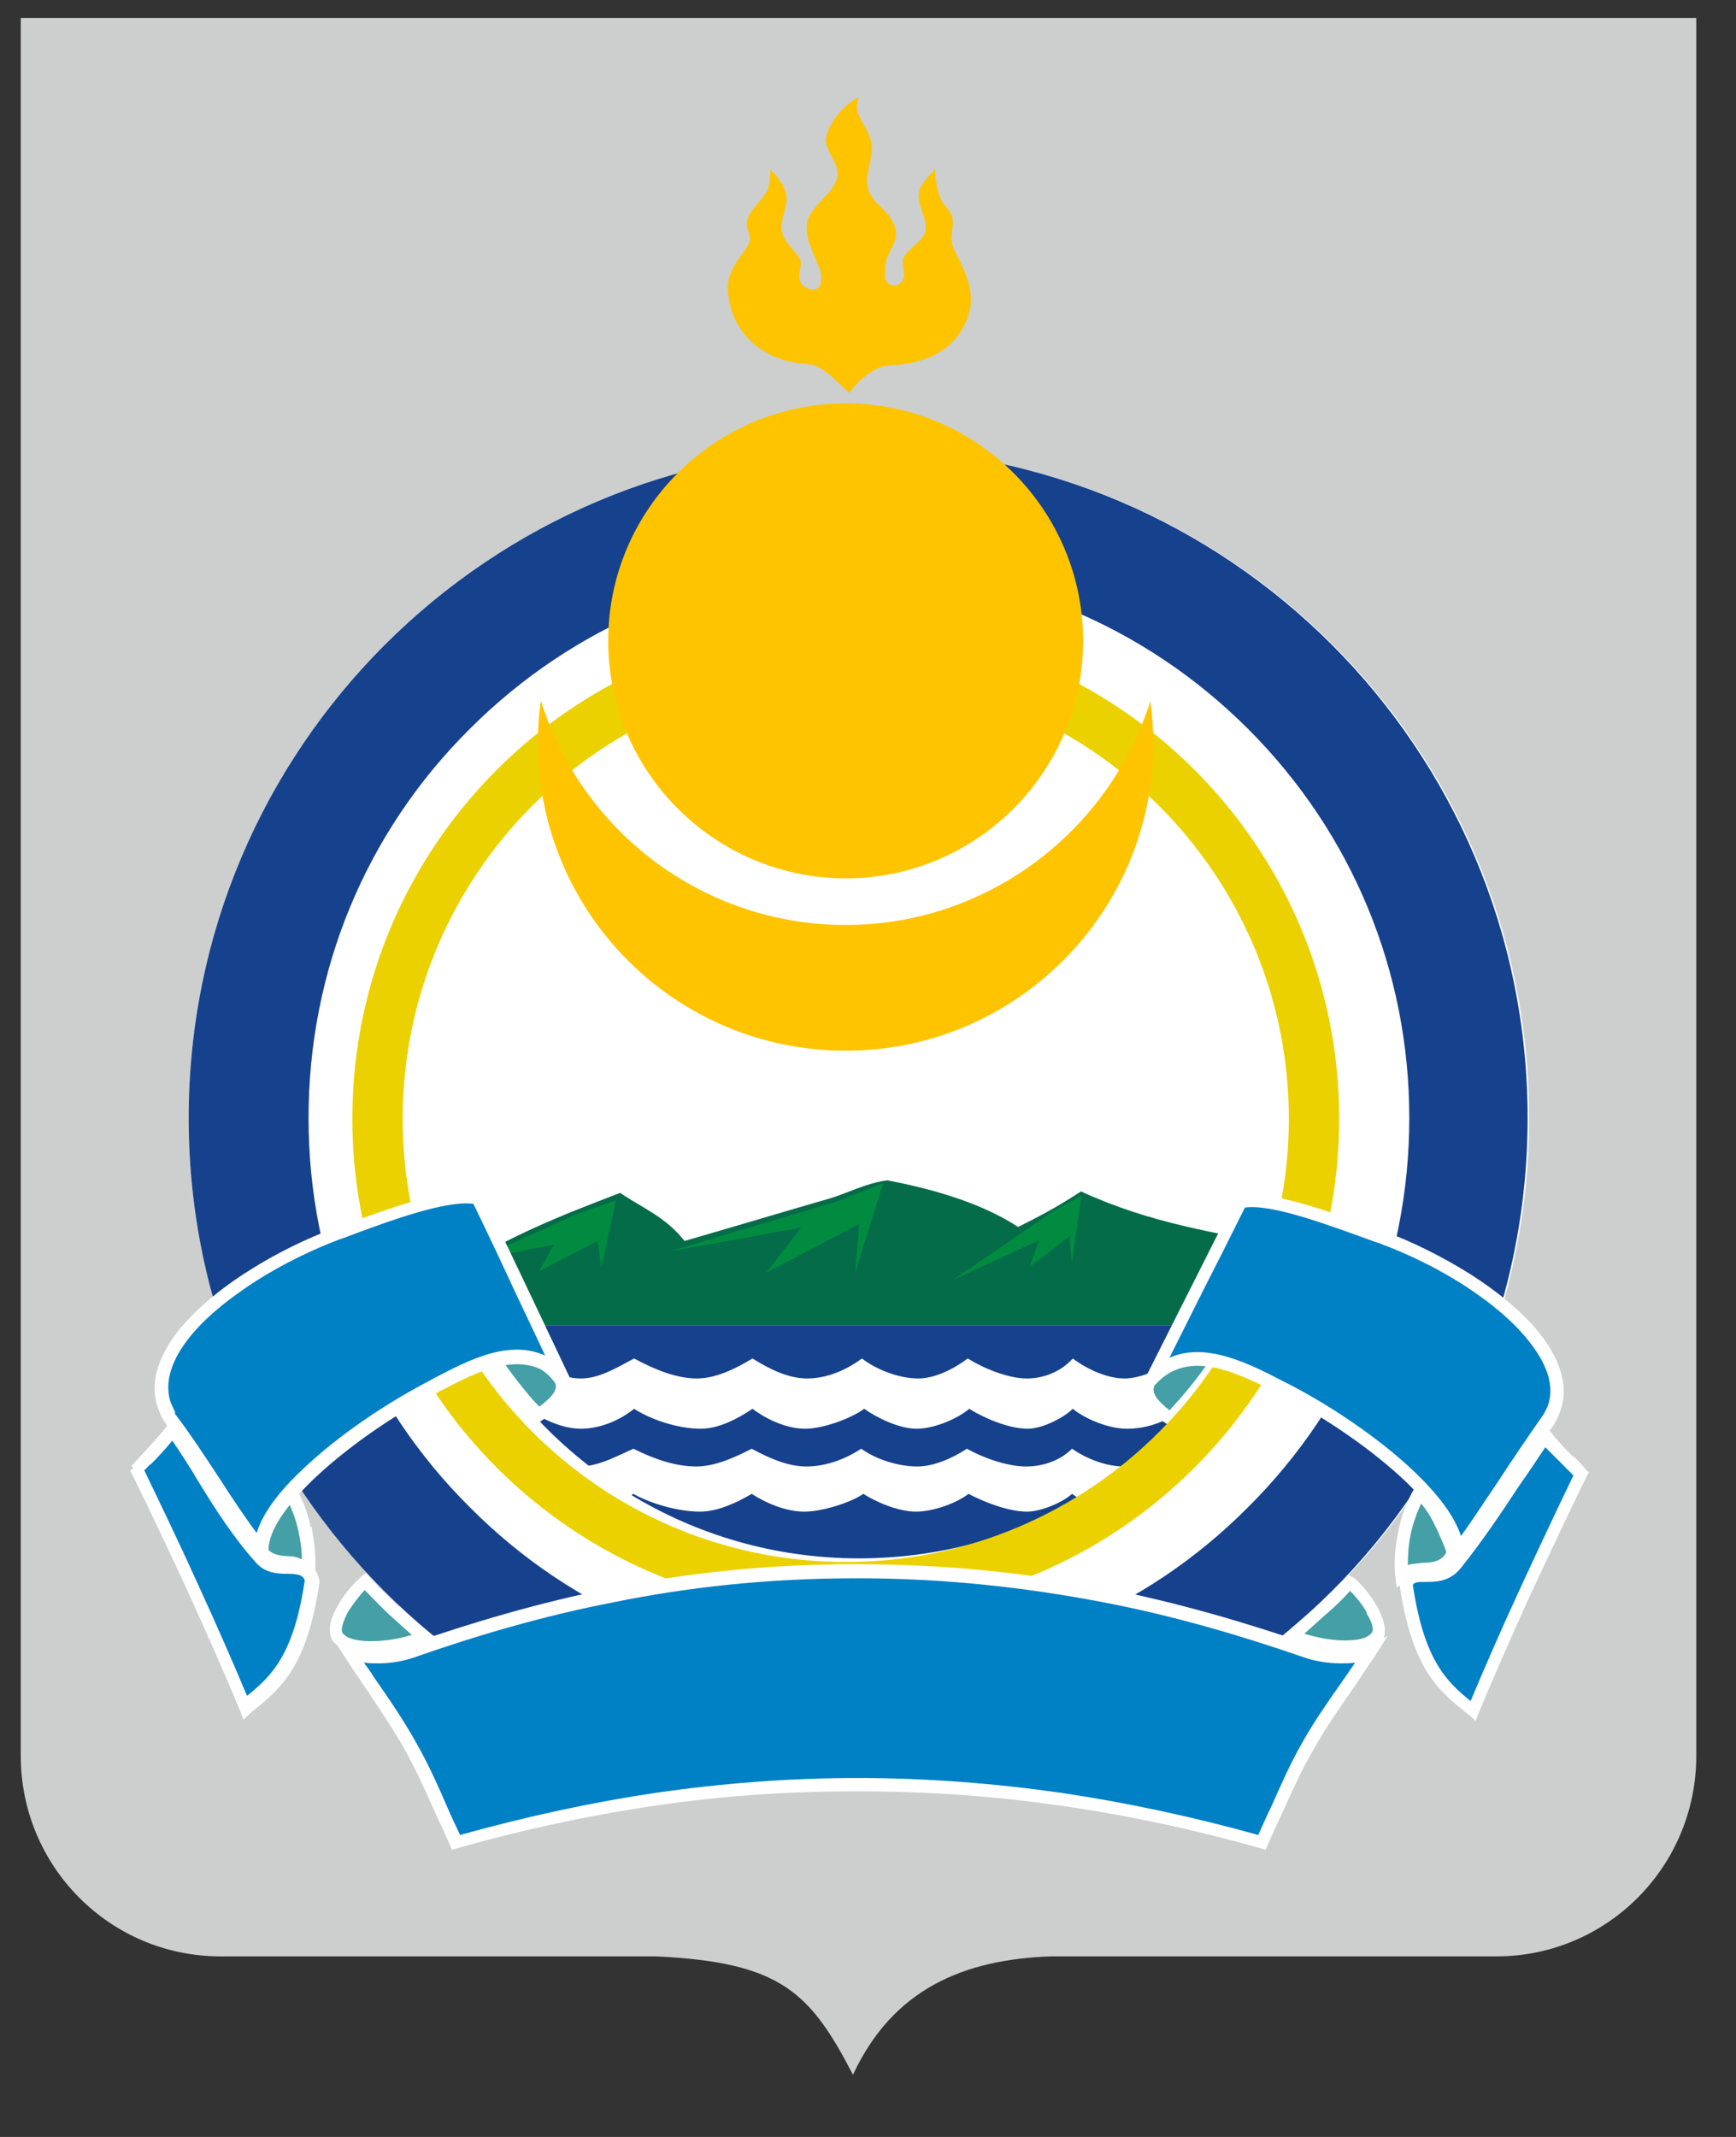 <?xml version="1.0" encoding="UTF-8"?> <svg xmlns="http://www.w3.org/2000/svg" width="26" height="32" viewBox="0 0 26 32" fill="none"><rect x="0" y="0" width="26" height="32" fill="#333333" stroke="none"/> <path d="M25.405 0.269V26.293C25.405 27.955 24.064 29.296 22.413 29.296H15.744C14.436 29.34 13.373 29.783 12.775 31.069C12.132 29.828 11.689 29.384 9.828 29.296H3.302C1.651 29.296 0.311 27.955 0.311 26.293V0.269H25.405Z" fill="#CCCFCE"></path> <path d="M12.864 6.716C18.403 6.716 22.902 11.203 22.902 16.742C22.902 22.282 18.403 26.769 12.864 26.769C7.324 26.769 2.826 22.282 2.826 16.742C2.826 11.203 7.324 6.716 12.864 6.716Z" fill="white"></path> <path d="M12.864 6.716C7.324 6.716 2.826 11.203 2.826 16.742C2.826 22.282 7.313 26.769 12.853 26.769C18.392 26.769 22.879 22.282 22.879 16.742C22.879 11.203 18.392 6.716 12.864 6.716ZM12.864 8.5C15.069 8.5 17.14 9.364 18.692 10.915C20.254 12.477 21.107 14.549 21.107 16.742C21.107 18.936 20.254 21.019 18.692 22.57C17.14 24.132 15.069 24.985 12.864 24.985C10.659 24.985 8.587 24.132 7.036 22.57C5.474 21.019 4.621 18.947 4.621 16.742C4.621 14.538 5.474 12.466 7.036 10.915C8.587 9.364 10.659 8.5 12.864 8.5Z" fill="#16418D"></path> <path d="M19.193 18.65C19.071 19.071 18.893 19.47 18.694 19.846H7.039C6.895 19.569 6.773 19.292 6.662 19.004L6.795 19.038C7.626 18.506 8.39 18.207 9.288 17.863C9.631 18.096 9.964 18.218 10.252 18.583C11.016 18.362 11.681 18.162 12.445 17.941C12.7 17.863 12.966 17.719 13.287 17.675C14.052 17.819 14.739 18.04 15.248 18.373C15.514 18.24 15.802 18.096 16.19 17.841C17.221 18.317 18.207 18.461 19.181 18.65" fill="#056C4A"></path> <path d="M18.692 19.846C17.584 21.929 15.391 23.336 12.865 23.336C10.339 23.336 8.156 21.918 7.037 19.846H18.692Z" fill="#16418D"></path> <path d="M18.272 20.531C18.116 20.742 17.961 20.952 17.784 21.152C17.74 21.129 17.706 21.118 17.684 21.096C17.474 21.307 17.142 21.395 16.876 21.395C16.61 21.395 16.255 21.251 16.067 21.096C15.934 21.229 15.613 21.395 15.391 21.395C15.103 21.395 14.726 21.229 14.516 21.096C14.35 21.24 13.995 21.395 13.729 21.395C13.463 21.395 13.131 21.229 12.943 21.096C12.765 21.229 12.344 21.395 12.056 21.395C11.79 21.395 11.491 21.262 11.27 21.096C11.026 21.262 10.749 21.395 10.494 21.395C10.162 21.395 9.752 21.262 9.497 21.096C9.264 21.285 8.965 21.395 8.699 21.395C8.433 21.395 8.134 21.262 7.902 21.096C7.735 20.908 7.58 20.708 7.447 20.509C7.602 20.454 7.757 20.398 7.902 20.343C8.201 20.509 8.433 20.642 8.699 20.642C8.965 20.642 9.209 20.498 9.497 20.343C9.807 20.509 10.128 20.642 10.439 20.642C10.716 20.642 11.015 20.498 11.27 20.343C11.536 20.509 11.812 20.642 12.089 20.642C12.366 20.642 12.655 20.531 12.909 20.343C13.142 20.52 13.474 20.642 13.751 20.642C13.995 20.642 14.272 20.509 14.494 20.343C14.726 20.487 15.092 20.642 15.38 20.642C15.613 20.642 15.879 20.553 16.067 20.343C16.288 20.509 16.588 20.642 16.842 20.642C17.097 20.642 17.419 20.487 17.618 20.343C17.751 20.409 17.995 20.476 18.261 20.531M16.898 21.96C16.665 22.138 16.432 22.304 16.178 22.448C16.133 22.426 16.089 22.392 16.056 22.37C15.923 22.492 15.601 22.636 15.38 22.636C15.092 22.636 14.715 22.481 14.505 22.37C14.338 22.503 13.984 22.636 13.718 22.636C13.452 22.636 13.12 22.492 12.931 22.37C12.754 22.492 12.333 22.636 12.045 22.636C11.779 22.636 11.48 22.514 11.258 22.37C11.015 22.514 10.738 22.636 10.483 22.636C10.151 22.636 9.741 22.514 9.486 22.37C9.475 22.37 9.464 22.392 9.453 22.392C9.231 22.259 9.021 22.115 8.81 21.949C9.032 21.916 9.242 21.805 9.486 21.694C9.796 21.849 10.117 21.96 10.428 21.96C10.704 21.96 11.004 21.827 11.258 21.694C11.524 21.838 11.801 21.96 12.078 21.96C12.355 21.96 12.643 21.861 12.898 21.694C13.131 21.861 13.463 21.96 13.74 21.96C13.984 21.96 14.261 21.838 14.482 21.694C14.715 21.827 15.081 21.96 15.369 21.96C15.601 21.96 15.867 21.883 16.056 21.694C16.277 21.849 16.576 21.96 16.831 21.96C16.854 21.96 16.864 21.96 16.887 21.96" fill="white"></path> <path d="M6.369 24.522C6.026 24.234 5.705 23.924 5.483 23.68C5.295 23.813 4.918 24.334 5.084 24.511C5.295 24.755 5.993 24.677 6.38 24.511M20.252 23.68C20.44 23.813 20.817 24.323 20.661 24.511C20.451 24.755 19.775 24.644 19.387 24.489C19.675 24.245 19.997 23.957 20.252 23.68ZM8.109 21.188C7.854 20.922 7.655 20.667 7.455 20.357C7.832 20.213 8.186 20.301 8.419 20.6C8.574 20.811 8.353 21.021 8.109 21.188ZM4.674 23.492C4.696 23.093 4.608 22.661 4.397 22.284C4.131 22.495 3.921 23.093 3.943 23.148C4.098 23.481 4.453 23.282 4.663 23.481M18.268 20.368C17.892 20.224 17.504 20.334 17.271 20.634C17.105 20.833 17.338 21.044 17.581 21.221C17.836 20.955 18.058 20.678 18.268 20.368ZM21.038 23.558C21.005 23.16 21.093 22.694 21.293 22.318C21.559 22.528 21.814 23.182 21.78 23.248C21.625 23.581 21.249 23.37 21.038 23.547" fill="#449FA6"></path> <path d="M5.984 24.055C6.128 24.188 6.272 24.321 6.438 24.454L6.56 24.554L6.405 24.62C6.183 24.709 5.862 24.775 5.574 24.775C5.33 24.775 5.108 24.72 4.998 24.587C4.998 24.587 4.998 24.587 4.987 24.576C4.898 24.443 4.942 24.244 5.053 24.055C5.142 23.889 5.286 23.723 5.385 23.634C5.385 23.634 5.408 23.612 5.419 23.601L5.485 23.557L5.541 23.623C5.662 23.756 5.806 23.9 5.973 24.055M6.172 24.487C6.061 24.388 5.95 24.288 5.84 24.188C5.696 24.055 5.574 23.922 5.463 23.811C5.385 23.889 5.286 24.022 5.208 24.144C5.142 24.277 5.097 24.399 5.131 24.454C5.197 24.543 5.363 24.576 5.552 24.576C5.751 24.576 5.973 24.543 6.15 24.487M20.475 24.155C20.409 24.033 20.298 23.9 20.22 23.823C20.11 23.945 19.988 24.066 19.855 24.177C19.744 24.277 19.644 24.366 19.534 24.465C19.722 24.521 19.943 24.565 20.132 24.565C20.32 24.565 20.464 24.543 20.542 24.454C20.586 24.399 20.542 24.277 20.464 24.155M20.254 23.612C20.254 23.612 20.287 23.634 20.298 23.645C20.398 23.734 20.542 23.9 20.63 24.066C20.73 24.255 20.785 24.443 20.697 24.576C20.697 24.576 20.697 24.587 20.686 24.587C20.575 24.72 20.364 24.764 20.132 24.764C19.855 24.764 19.534 24.687 19.301 24.598L19.146 24.543L19.268 24.443C19.412 24.321 19.567 24.188 19.711 24.055C19.855 23.922 19.999 23.778 20.132 23.645L20.187 23.579L20.254 23.623V23.612ZM7.79 20.732C7.878 20.842 7.967 20.953 8.078 21.064C8.166 20.997 8.244 20.931 8.288 20.864C8.332 20.798 8.344 20.732 8.288 20.676C8.188 20.543 8.055 20.466 7.911 20.421C7.801 20.388 7.679 20.399 7.557 20.421C7.634 20.532 7.712 20.632 7.79 20.732ZM7.989 21.263C7.867 21.13 7.745 20.997 7.634 20.853C7.524 20.709 7.424 20.576 7.324 20.421L7.258 20.322L7.369 20.277C7.579 20.2 7.779 20.189 7.967 20.233C8.155 20.277 8.321 20.388 8.443 20.554C8.554 20.698 8.532 20.842 8.443 20.975C8.366 21.086 8.244 21.186 8.111 21.274L8.044 21.319L7.989 21.252V21.263ZM4.665 22.859C4.71 23.08 4.732 23.302 4.721 23.512V23.723L4.554 23.579C4.488 23.512 4.377 23.501 4.277 23.49C4.1 23.468 3.923 23.446 3.801 23.213C3.779 23.158 3.845 22.892 3.967 22.648C4.056 22.482 4.156 22.327 4.277 22.227L4.366 22.161L4.422 22.26C4.532 22.449 4.61 22.659 4.654 22.87M4.521 23.346C4.521 23.202 4.499 23.058 4.466 22.914C4.433 22.759 4.377 22.615 4.311 22.471C4.244 22.549 4.189 22.637 4.133 22.737C4.034 22.936 3.956 23.113 3.967 23.136C4.034 23.269 4.156 23.291 4.289 23.302C4.366 23.302 4.444 23.313 4.51 23.346M17.639 20.277C17.827 20.222 18.038 20.233 18.248 20.311L18.37 20.355L18.304 20.454C18.193 20.61 18.093 20.754 17.971 20.898C17.86 21.042 17.739 21.175 17.606 21.319L17.55 21.374L17.484 21.33C17.351 21.241 17.229 21.141 17.151 21.031C17.063 20.898 17.041 20.754 17.151 20.61C17.284 20.444 17.451 20.333 17.65 20.277M18.071 20.454C17.949 20.421 17.816 20.432 17.705 20.454C17.55 20.499 17.417 20.587 17.307 20.72C17.262 20.787 17.273 20.842 17.307 20.909C17.351 20.975 17.428 21.053 17.517 21.119C17.617 21.009 17.716 20.898 17.816 20.776C17.905 20.665 17.982 20.565 18.06 20.454M21.129 22.97C21.096 23.125 21.085 23.28 21.085 23.435C21.162 23.413 21.24 23.413 21.317 23.402C21.45 23.402 21.594 23.379 21.661 23.247C21.661 23.224 21.583 23.025 21.472 22.803C21.417 22.692 21.351 22.593 21.284 22.515C21.218 22.659 21.162 22.814 21.129 22.97ZM20.896 23.601C20.874 23.39 20.896 23.158 20.941 22.936C20.985 22.715 21.062 22.504 21.173 22.305L21.229 22.205L21.317 22.271C21.439 22.36 21.55 22.537 21.639 22.715C21.771 22.981 21.86 23.269 21.827 23.324C21.705 23.568 21.517 23.579 21.328 23.59C21.229 23.59 21.129 23.601 21.062 23.656L20.918 23.778L20.896 23.59V23.601Z" fill="white"></path> <path d="M10.036 18.737L12.562 17.984L13.226 17.718L12.805 19.069L12.872 18.327L11.476 19.058L11.997 18.383L10.047 18.737H10.036ZM14.268 19.169L15.774 18.139L16.195 17.906L16.052 18.914L16.018 18.515L15.42 18.97L15.564 18.571L14.268 19.169ZM7.144 18.859L8.606 18.194L9.227 17.973L9.005 18.981L8.95 18.582L8.075 19.036L8.296 18.637L7.133 18.87L7.144 18.859Z" fill="#018B40"></path> <path d="M12.667 9.363C8.59 9.363 5.277 12.665 5.277 16.753C5.277 20.841 8.59 24.143 12.667 24.143C16.744 24.143 20.057 20.83 20.057 16.753C20.057 12.676 16.744 9.363 12.667 9.363ZM12.667 10.117C16.323 10.117 19.303 13.097 19.303 16.753C19.303 20.409 16.334 23.39 12.667 23.39C9 23.39 6.031 20.409 6.031 16.753C6.031 13.097 9 10.117 12.667 10.117Z" fill="#EBD100"></path> <path d="M12.832 26.713C14.893 26.713 16.843 27.001 18.892 27.578C19.125 27.101 19.313 26.602 19.579 26.137C19.834 25.683 20.222 25.162 20.51 24.719C20.222 24.841 19.823 24.808 19.557 24.719C17.685 24.076 15.524 23.523 12.821 23.523C10.118 23.523 8.002 24.065 6.162 24.719C5.897 24.808 5.498 24.841 5.221 24.719C5.509 25.162 5.885 25.683 6.151 26.137C6.406 26.602 6.606 27.09 6.827 27.578C8.866 27.001 10.793 26.713 12.832 26.713ZM2.54 21.218C2.972 21.805 3.47 22.614 3.902 23.201C3.88 22.448 5.42 21.296 6.428 20.786C7.038 20.476 7.824 19.999 8.412 20.609C7.968 19.722 7.581 18.836 7.137 17.95C6.727 17.85 5.83 18.182 5.043 18.47C3.614 18.991 1.93 20.232 2.54 21.218ZM2.041 22.016C2.185 21.85 2.429 21.606 2.584 21.406C3.038 22.049 3.393 22.78 3.924 23.367C4.146 23.6 4.611 23.345 4.667 23.678C4.478 24.974 4.069 25.24 3.67 25.572C3.182 24.387 2.617 23.201 2.052 22.016M23.191 21.262C22.759 21.85 22.26 22.658 21.828 23.245C21.851 22.492 20.311 21.34 19.302 20.83C18.693 20.52 17.851 20.021 17.264 20.631C17.707 19.744 18.15 18.88 18.593 17.994C19.003 17.894 19.901 18.227 20.687 18.515C22.105 19.035 23.8 20.276 23.191 21.251M23.69 22.049C23.546 21.883 23.302 21.683 23.147 21.484C22.692 22.127 22.294 22.802 21.806 23.401C21.54 23.733 21.097 23.423 21.064 23.711C21.252 25.007 21.662 25.273 22.061 25.605C22.549 24.42 23.113 23.235 23.679 22.049" fill="#0080C5"></path> <path d="M15.854 27.035C14.856 26.891 13.859 26.824 12.829 26.824C11.799 26.824 10.824 26.891 9.838 27.035C8.852 27.179 7.865 27.389 6.846 27.677L6.769 27.7L6.735 27.622C6.669 27.467 6.591 27.301 6.514 27.135C6.37 26.813 6.226 26.492 6.06 26.193C5.882 25.883 5.65 25.539 5.428 25.207C5.328 25.063 5.24 24.93 5.14 24.775L4.963 24.498L5.262 24.631C5.384 24.686 5.528 24.697 5.672 24.697C5.838 24.697 6.004 24.664 6.137 24.62C7.068 24.298 8.065 23.999 9.173 23.778C10.281 23.556 11.488 23.423 12.829 23.423C14.169 23.423 15.41 23.556 16.529 23.778C17.648 23.999 18.657 24.298 19.598 24.62C19.731 24.664 19.909 24.697 20.075 24.697C20.219 24.697 20.363 24.675 20.485 24.631L20.784 24.498L20.607 24.775C20.518 24.908 20.418 25.052 20.318 25.207C20.097 25.528 19.853 25.872 19.676 26.193C19.499 26.492 19.355 26.813 19.21 27.135C19.133 27.301 19.055 27.467 18.989 27.622L18.956 27.7L18.878 27.677C17.859 27.389 16.862 27.179 15.865 27.035M12.84 26.625C13.87 26.625 14.879 26.703 15.887 26.846C16.862 26.991 17.848 27.201 18.845 27.478C18.911 27.334 18.967 27.201 19.033 27.068C19.177 26.747 19.321 26.414 19.499 26.104C19.676 25.783 19.92 25.439 20.152 25.107C20.197 25.041 20.252 24.963 20.296 24.897C20.219 24.908 20.152 24.908 20.075 24.908C19.886 24.908 19.687 24.874 19.532 24.819C18.601 24.498 17.604 24.199 16.496 23.988C15.388 23.778 14.181 23.634 12.84 23.634C11.499 23.634 10.314 23.767 9.217 23.988C8.12 24.199 7.123 24.498 6.204 24.819C6.048 24.874 5.86 24.908 5.672 24.908C5.594 24.908 5.528 24.908 5.45 24.897C5.495 24.963 5.55 25.029 5.594 25.107C5.827 25.439 6.06 25.783 6.237 26.104C6.414 26.414 6.558 26.736 6.702 27.068C6.758 27.201 6.824 27.334 6.891 27.478C7.888 27.201 8.852 26.991 9.826 26.846C10.824 26.703 11.821 26.625 12.84 26.625ZM2.614 21.163C2.836 21.451 3.068 21.805 3.301 22.16C3.478 22.437 3.666 22.714 3.844 22.958C3.932 22.659 4.187 22.326 4.531 22.005C5.074 21.484 5.816 20.997 6.392 20.698L6.514 20.631C7.023 20.365 7.622 20.055 8.165 20.299C8.01 19.966 7.854 19.645 7.699 19.313C7.5 18.881 7.3 18.46 7.09 18.027C6.691 17.972 5.882 18.26 5.151 18.537L5.085 18.559C4.675 18.714 4.243 18.925 3.855 19.169C3.423 19.446 3.035 19.756 2.791 20.088C2.559 20.398 2.459 20.72 2.559 21.008C2.581 21.052 2.603 21.108 2.625 21.152M2.248 21.927C2.248 21.927 2.193 21.994 2.16 22.016C2.437 22.592 2.714 23.168 2.969 23.733C3.223 24.287 3.467 24.841 3.7 25.395C4.054 25.107 4.398 24.797 4.564 23.667C4.542 23.578 4.431 23.567 4.309 23.567C4.154 23.567 3.988 23.556 3.855 23.423C3.511 23.046 3.234 22.614 2.969 22.182C2.847 21.972 2.714 21.772 2.581 21.573C2.481 21.695 2.359 21.828 2.248 21.938M1.971 21.95C1.971 21.95 2.06 21.85 2.104 21.805C2.237 21.662 2.392 21.495 2.503 21.351C2.503 21.351 2.47 21.296 2.459 21.285C2.415 21.218 2.392 21.152 2.37 21.096C2.237 20.731 2.359 20.354 2.625 19.988C2.88 19.645 3.29 19.302 3.733 19.025C4.132 18.77 4.586 18.548 5.007 18.393L5.074 18.371C5.86 18.083 6.735 17.762 7.167 17.861H7.212L7.234 17.917C7.456 18.36 7.666 18.803 7.877 19.246C8.087 19.689 8.298 20.133 8.508 20.576L8.785 21.141L8.353 20.686C7.854 20.177 7.167 20.531 6.614 20.82C6.591 20.82 6.58 20.842 6.492 20.886C5.927 21.174 5.206 21.662 4.686 22.16C4.298 22.537 4.021 22.913 4.021 23.212V23.312C4.099 23.39 4.22 23.39 4.342 23.401C4.553 23.401 4.741 23.412 4.785 23.678V23.7C4.597 24.963 4.209 25.273 3.811 25.606C3.811 25.606 3.788 25.617 3.744 25.661L3.644 25.75L3.6 25.628C3.356 25.041 3.09 24.442 2.824 23.855C2.547 23.257 2.271 22.67 1.982 22.082L1.949 22.027L1.994 21.983L1.971 21.95ZM22.424 22.204C22.656 21.85 22.889 21.506 23.099 21.207C23.133 21.163 23.155 21.108 23.177 21.063C23.288 20.775 23.177 20.454 22.944 20.144C22.7 19.811 22.324 19.501 21.892 19.224C21.504 18.98 21.072 18.77 20.651 18.615L20.584 18.593C19.853 18.327 19.044 18.027 18.645 18.083C18.413 18.548 18.213 18.947 18.003 19.357C17.837 19.689 17.671 20.022 17.515 20.332C18.058 20.088 18.712 20.421 19.222 20.686L19.332 20.742C19.909 21.041 20.651 21.529 21.194 22.049C21.526 22.37 21.781 22.692 21.881 23.002C22.058 22.758 22.235 22.481 22.424 22.204ZM23.565 21.805C23.631 21.872 23.698 21.938 23.753 22.005L23.797 22.049L23.764 22.105C23.476 22.692 23.199 23.29 22.922 23.877C22.656 24.465 22.39 25.063 22.146 25.65L22.102 25.772L22.003 25.683C22.003 25.683 21.947 25.639 21.936 25.628C21.537 25.306 21.149 24.985 20.961 23.733V23.711C20.994 23.478 21.138 23.478 21.327 23.478C21.448 23.478 21.604 23.478 21.714 23.357V23.246C21.726 22.947 21.448 22.57 21.061 22.193C20.54 21.695 19.809 21.207 19.244 20.919C19.177 20.886 19.155 20.875 19.133 20.864C18.568 20.576 17.826 20.188 17.327 20.709L16.895 21.152L17.172 20.598C17.416 20.11 17.626 19.701 17.837 19.279C18.069 18.814 18.302 18.36 18.501 17.961L18.524 17.917H18.568C19 17.806 19.864 18.127 20.662 18.415L20.728 18.437C21.149 18.593 21.593 18.814 22.003 19.069C22.457 19.357 22.855 19.689 23.11 20.033C23.376 20.398 23.498 20.775 23.365 21.141C23.343 21.207 23.31 21.263 23.277 21.329C23.277 21.329 23.232 21.396 23.21 21.418L23.232 21.451C23.321 21.573 23.454 21.706 23.565 21.817M23.565 22.094C23.565 22.094 23.476 22.005 23.421 21.95C23.332 21.861 23.232 21.761 23.144 21.672C23.011 21.872 22.878 22.071 22.745 22.26C22.468 22.681 22.191 23.091 21.881 23.478C21.714 23.689 21.504 23.689 21.338 23.689C21.249 23.689 21.183 23.689 21.16 23.733C21.327 24.863 21.67 25.185 22.025 25.473C22.257 24.919 22.501 24.365 22.756 23.811C23.022 23.235 23.288 22.67 23.565 22.094Z" fill="white"></path> <path d="M12.721 5.885C12.865 5.674 13.12 5.486 13.297 5.475C13.818 5.453 14.261 5.287 14.472 4.81C14.693 4.3 14.316 3.868 14.261 3.658C14.228 3.525 14.294 3.381 14.261 3.248C14.228 3.126 14.106 3.06 14.073 2.938C14.028 2.805 14.006 2.672 14.006 2.528C13.906 2.65 13.796 2.738 13.762 2.882C13.729 3.071 13.895 3.27 13.862 3.458C13.829 3.614 13.618 3.702 13.541 3.846C13.496 3.924 13.541 4.023 13.541 4.134C13.541 4.19 13.474 4.267 13.408 4.278C13.341 4.278 13.264 4.245 13.253 4.134C13.253 4.079 13.264 4.012 13.264 3.968C13.264 3.813 13.441 3.636 13.419 3.481C13.386 3.159 13.064 3.082 12.998 2.816C12.943 2.605 13.087 2.373 13.053 2.151C13.031 1.996 12.92 1.863 12.865 1.73C12.821 1.641 12.832 1.542 12.865 1.453C12.643 1.564 12.433 1.808 12.377 2.04C12.322 2.218 12.544 2.406 12.544 2.594C12.544 2.882 12.145 3.049 12.089 3.337C12.034 3.602 12.278 3.946 12.3 4.123C12.3 4.234 12.3 4.323 12.189 4.334C12.101 4.345 12.001 4.278 11.979 4.201C11.945 4.101 12.023 3.957 11.979 3.879C11.901 3.735 11.746 3.636 11.713 3.47C11.68 3.303 11.779 3.137 11.779 2.971C11.779 2.805 11.657 2.661 11.536 2.539C11.536 2.628 11.536 2.783 11.48 2.871C11.402 3.015 11.236 3.137 11.192 3.292C11.148 3.425 11.281 3.525 11.214 3.647C11.137 3.824 10.871 4.023 10.904 4.378C10.959 5.01 11.447 5.419 12.101 5.453C12.322 5.464 12.555 5.741 12.721 5.885ZM12.666 6.04C14.627 6.04 16.222 7.635 16.222 9.596C16.222 11.557 14.627 13.153 12.666 13.153C10.705 13.153 9.109 11.557 9.109 9.596C9.109 7.635 10.705 6.04 12.666 6.04ZM17.23 10.494C17.252 10.704 17.274 10.904 17.274 11.125C17.274 13.662 15.214 15.734 12.666 15.734C10.117 15.734 8.057 13.673 8.057 11.125C8.057 10.915 8.068 10.704 8.101 10.494C8.71 12.444 10.527 13.851 12.666 13.851C14.804 13.851 16.621 12.433 17.23 10.494Z" fill="#FFC400"></path> </svg> 
